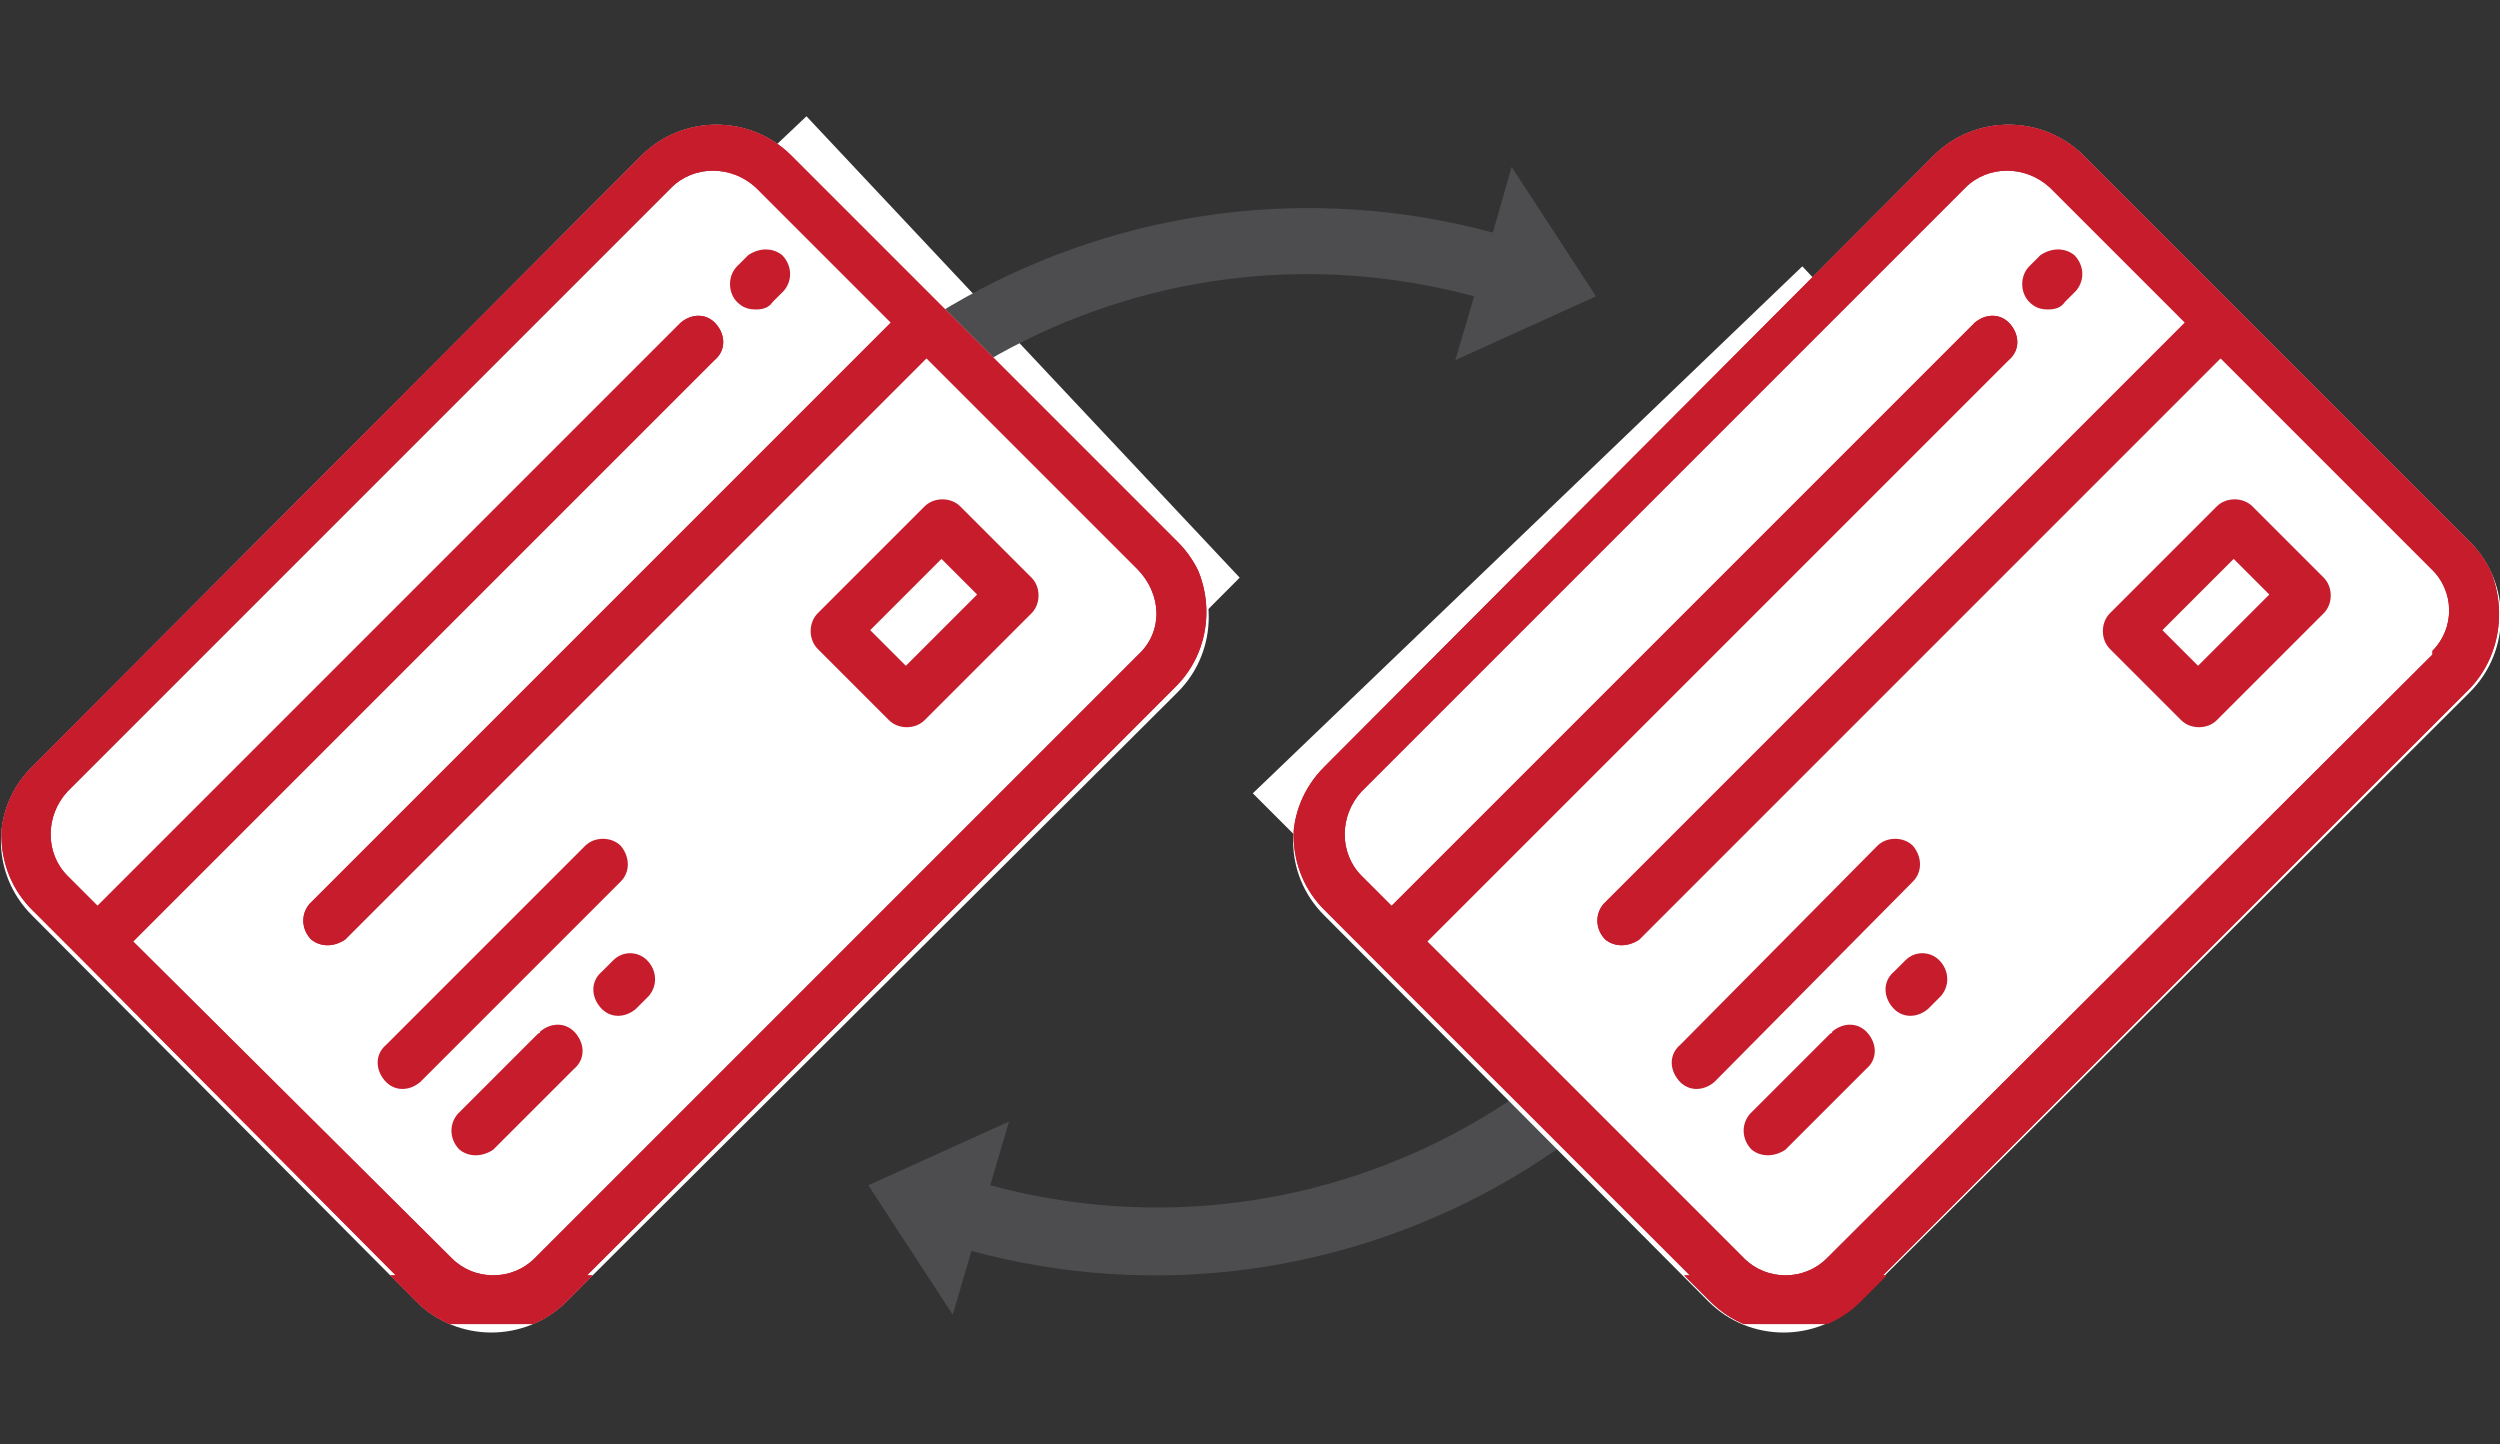 <?xml version="1.0" encoding="utf-8"?>
<!-- Generator: Adobe Illustrator 19.2.0, SVG Export Plug-In . SVG Version: 6.00 Build 0)  -->
<svg version="1.1" id="Layer_1" xmlns="http://www.w3.org/2000/svg" xmlns:xlink="http://www.w3.org/1999/xlink" x="0px" y="0px"
	 viewBox="0 0 133.3 77" style="enable-background:new 0 0 133.3 77;" xml:space="preserve">
<rect x="0" y="0" width="133.3" height="77" fill="#333333" stroke="none"/>
<style type="text/css">
	.st0{fill:#FFFFFF;}
	.st1{fill:#4D4D4F;}
	.st2{clip-path:url(#SVGID_2_);}
	.st3{fill:#C61C2C;}
	.st4{clip-path:url(#SVGID_4_);}
</style>
<title>card-to-card-transfer</title>
<polygon class="st0" points="119.2,38.8 91.6,67.1 66.8,42.3 96.1,14.2 "/>
<polygon class="st0" points="66.1,30.8 33.8,63.2 9,38.4 43,6.2 "/>
<path class="st1" d="M97.6,41.1l-3.4-1C88.9,57.8,70.6,68,52.8,63.2l1-3.4l-7.5,3.4l4.5,6.9l1-3.4C71.4,72,91.8,60.7,97.6,41.1z"/>
<path class="st1" d="M79.6,12.4c-19.7-5.3-40,6-45.8,25.5l3.4,1C42.5,21.2,60.8,11,78.6,15.8l-1,3.4l7.5-3.4l-4.5-6.9L79.6,12.4z"/>
<path class="st0" d="M70.6,40.9l32.5-32.6c2.2-2.2,5.8-2.2,8,0l20.6,20.6c2.2,2.2,2.2,5.8,0,8L99.1,69.4c-2.2,2.2-5.8,2.2-8,0
	L70.6,48.8C68.4,46.6,68.4,43.1,70.6,40.9z"/>
<g>
	<defs>
		<path id="SVGID_1_" d="M70.6,40.9l32.5-32.6c2.2-2.2,5.8-2.2,8,0l20.6,20.6c2.2,2.2,2.2,5.8,0,8L99.2,69.4c-2.2,2.2-5.8,2.2-8,0
			L70.6,48.8C68.4,46.6,68.4,43.1,70.6,40.9z"/>
	</defs>
	<clipPath id="SVGID_2_">
		<use xlink:href="#SVGID_1_"  style="overflow:visible;"/>
	</clipPath>
	<g class="st2">
		<path class="st3" d="M131.5,28.5L111.2,8.2c-2.3-2.3-6-2.3-8.2,0L70.7,40.4c-2.3,2.3-2.3,6,0,8.2l2.5,2.5l0,0L90.1,68h-2.3
			c-0.7,0-1.3,0.6-1.3,1.3c0,0.7,0.6,1.3,1.3,1.3h26.8c0.7,0,1.3-0.6,1.3-1.3c0-0.7-0.6-1.3-1.3-1.3c0,0,0,0,0,0h-14.2l31.3-31.3
			C133.8,34.5,133.8,30.8,131.5,28.5z M129.7,34.9L97.4,67.1c-0.6,0.6-1.4,0.9-2.2,0.9l0,0c-0.8,0-1.6-0.3-2.2-0.9L76.1,50.2l31-31
			c0.6-0.5,0.6-1.3,0.1-1.9s-1.3-0.6-1.9-0.1c0,0-0.1,0.1-0.1,0.1l-31,31l-1.6-1.6c-1.2-1.2-1.2-3.2,0-4.5l32.2-32.2
			c1.2-1.2,3.2-1.2,4.5,0l7.2,7.2l-31,31c-0.5,0.6-0.4,1.4,0.1,1.9c0.5,0.4,1.2,0.4,1.8,0l31-31l11.2,11.2c1.3,1.2,1.3,3.2,0.1,4.4
			C129.7,34.9,129.7,34.9,129.7,34.9L129.7,34.9z"/>
		<path class="st3" d="M131.5,28.5L111.2,8.2c-2.3-2.3-6-2.3-8.2,0L70.7,40.4c-2.3,2.3-2.3,6,0,8.2l2.5,2.5l0,0L90.1,68h-2.3
			c-0.7,0-1.3,0.6-1.3,1.3c0,0.7,0.6,1.3,1.3,1.3h26.8c0.7,0,1.3-0.6,1.3-1.3c0-0.7-0.6-1.3-1.3-1.3c0,0,0,0,0,0h-14.2l31.3-31.3
			C133.8,34.5,133.8,30.8,131.5,28.5z M129.7,34.9L97.4,67.1c-0.6,0.6-1.4,0.9-2.2,0.9l0,0c-0.8,0-1.6-0.3-2.2-0.9L76.1,50.2l31-31
			c0.6-0.5,0.6-1.3,0.1-1.9s-1.3-0.6-1.9-0.1c0,0-0.1,0.1-0.1,0.1l-31,31l-1.6-1.6c-1.2-1.2-1.2-3.2,0-4.5l32.2-32.2
			c1.2-1.2,3.2-1.2,4.5,0l7.2,7.2l-31,31c-0.5,0.6-0.4,1.4,0.1,1.9c0.5,0.4,1.2,0.4,1.8,0l31-31l11.2,11.2c1.3,1.2,1.3,3.2,0.1,4.4
			C129.7,34.9,129.7,34.9,129.7,34.9L129.7,34.9z"/>
		<path class="st3" d="M102,45.1c-0.5-0.5-1.4-0.5-1.9,0L89.6,55.7c-0.6,0.5-0.6,1.3-0.1,1.9s1.3,0.6,1.9,0.1c0,0,0.1-0.1,0.1-0.1
			L102,47C102.5,46.5,102.5,45.7,102,45.1z"/>
		<path class="st3" d="M97.6,55.1l-4.3,4.3c-0.5,0.6-0.4,1.4,0.1,1.9c0.5,0.4,1.2,0.4,1.8,0l4.3-4.3c0.6-0.5,0.6-1.3,0.1-1.9
			s-1.3-0.6-1.9-0.1C97.7,55,97.7,55.1,97.6,55.1z"/>
		<path class="st3" d="M101.6,51.2l-0.6,0.6c-0.6,0.5-0.6,1.3-0.1,1.9s1.3,0.6,1.9,0.1c0,0,0.1-0.1,0.1-0.1l0.6-0.6
			c0.5-0.6,0.4-1.4-0.1-1.9C102.9,50.7,102.1,50.7,101.6,51.2z"/>
		<path class="st3" d="M120.1,27c-0.5-0.5-1.4-0.5-1.9,0l-5.7,5.7c-0.5,0.5-0.5,1.4,0,1.9l3.8,3.8c0.5,0.5,1.4,0.5,1.9,0l5.7-5.7
			c0.5-0.5,0.5-1.4,0-1.9L120.1,27z M117.2,35.5l-1.9-1.9l3.8-3.8l1.9,1.9L117.2,35.5z"/>
		<path class="st3" d="M109.2,16.5c0.4,0,0.7-0.1,0.9-0.4l0.6-0.6c0.5-0.6,0.4-1.4-0.1-1.9c-0.5-0.4-1.2-0.4-1.8,0l-0.6,0.6
			c-0.5,0.5-0.5,1.4,0,1.9C108.5,16.4,108.8,16.5,109.2,16.5z"/>
		<path class="st0" d="M82.4,51.4L81.9,52c-0.5,0.6-0.4,1.4,0.1,1.9c0.5,0.4,1.2,0.4,1.8,0l0.6-0.6c0.6-0.5,0.6-1.3,0.1-1.9
			s-1.3-0.6-1.9-0.1C82.5,51.3,82.5,51.4,82.4,51.4z"/>
	</g>
</g>
<path class="st0" d="M1.7,40.9L34.2,8.3c2.2-2.2,5.8-2.2,8,0l20.6,20.6c2.2,2.2,2.2,5.8,0,8L30.2,69.4c-2.2,2.2-5.8,2.2-8,0
	L1.7,48.8C-0.5,46.6-0.5,43.1,1.7,40.9z"/>
<g>
	<defs>
		<path id="SVGID_3_" d="M1.7,40.9L34.2,8.3c2.2-2.2,5.8-2.2,8,0l20.6,20.6c2.2,2.2,2.2,5.8,0,8L30.2,69.4c-2.2,2.2-5.8,2.2-8,0
			L1.7,48.8C-0.5,46.6-0.5,43.1,1.7,40.9z"/>
	</defs>
	<clipPath id="SVGID_4_">
		<use xlink:href="#SVGID_3_"  style="overflow:visible;"/>
	</clipPath>
	<g class="st4">
		<path class="st3" d="M62.6,28.5L42.3,8.2c-2.3-2.3-6-2.3-8.2,0L1.8,40.4c-2.3,2.3-2.3,6,0,8.2l2.5,2.5l0,0L21.1,68h-2.3
			c-0.7,0-1.3,0.6-1.3,1.3c0,0.7,0.6,1.3,1.3,1.3h26.8c0.7,0,1.3-0.6,1.3-1.3c0-0.7-0.6-1.3-1.3-1.3c0,0,0,0,0,0H31.3l31.3-31.3
			C64.9,34.5,64.9,30.8,62.6,28.5z M60.7,34.9L28.5,67.1c-0.6,0.6-1.4,0.9-2.2,0.9l0,0c-0.8,0-1.6-0.3-2.2-0.9L7.1,50.2l31-31
			c0.6-0.5,0.6-1.3,0.1-1.9s-1.3-0.6-1.9-0.1c0,0-0.1,0.1-0.1,0.1l-31,31l-1.6-1.6c-1.2-1.2-1.2-3.2,0-4.5l32.2-32.2
			c1.2-1.2,3.2-1.2,4.5,0l7.2,7.2l-31,31c-0.5,0.6-0.4,1.4,0.1,1.9c0.5,0.4,1.2,0.4,1.8,0l31-31l11.2,11.2
			C62,31.7,62,33.7,60.7,34.9z"/>
		<path class="st3" d="M62.6,28.5L42.3,8.2c-2.3-2.3-6-2.3-8.2,0L1.8,40.4c-2.3,2.3-2.3,6,0,8.2l2.5,2.5l0,0L21.1,68h-2.3
			c-0.7,0-1.3,0.6-1.3,1.3c0,0.7,0.6,1.3,1.3,1.3h26.8c0.7,0,1.3-0.6,1.3-1.3c0-0.7-0.6-1.3-1.3-1.3c0,0,0,0,0,0H31.3l31.3-31.3
			C64.9,34.5,64.9,30.8,62.6,28.5z M60.7,34.9L28.5,67.1c-0.6,0.6-1.4,0.9-2.2,0.9l0,0c-0.8,0-1.6-0.3-2.2-0.9L7.1,50.2l31-31
			c0.6-0.5,0.6-1.3,0.1-1.9s-1.3-0.6-1.9-0.1c0,0-0.1,0.1-0.1,0.1l-31,31l-1.6-1.6c-1.2-1.2-1.2-3.2,0-4.5l32.2-32.2
			c1.2-1.2,3.2-1.2,4.5,0l7.2,7.2l-31,31c-0.5,0.6-0.4,1.4,0.1,1.9c0.5,0.4,1.2,0.4,1.8,0l31-31l11.2,11.2
			C62,31.7,62,33.7,60.7,34.9z"/>
		<path class="st3" d="M33.1,45.1c-0.5-0.5-1.4-0.5-1.9,0L20.6,55.7c-0.6,0.5-0.6,1.3-0.1,1.9s1.3,0.6,1.9,0.1c0,0,0.1-0.1,0.1-0.1
			L33.1,47C33.6,46.5,33.6,45.7,33.1,45.1z"/>
		<path class="st3" d="M28.7,55.1l-4.3,4.3c-0.5,0.6-0.4,1.4,0.1,1.9c0.5,0.4,1.2,0.4,1.8,0l4.3-4.3c0.6-0.5,0.6-1.3,0.1-1.9
			s-1.3-0.6-1.9-0.1C28.8,55,28.8,55.1,28.7,55.1z"/>
		<path class="st3" d="M32.7,51.2l-0.6,0.6c-0.6,0.5-0.6,1.3-0.1,1.9c0.5,0.6,1.3,0.6,1.9,0.1c0,0,0.1-0.1,0.1-0.1l0.6-0.6
			c0.5-0.6,0.4-1.4-0.1-1.9C34,50.7,33.2,50.7,32.7,51.2z"/>
		<path class="st3" d="M51.2,27c-0.5-0.5-1.4-0.5-1.9,0l-5.7,5.7c-0.5,0.5-0.5,1.4,0,1.9l3.8,3.8c0.5,0.5,1.4,0.5,1.9,0l5.7-5.7
			c0.5-0.5,0.5-1.4,0-1.9L51.2,27z M48.3,35.5l-1.9-1.9l3.8-3.8l1.9,1.9L48.3,35.5z"/>
		<path class="st3" d="M40.3,16.5c0.4,0,0.7-0.1,0.9-0.4l0.6-0.6c0.5-0.6,0.4-1.4-0.1-1.9c-0.5-0.4-1.2-0.4-1.8,0l-0.6,0.6
			c-0.5,0.5-0.5,1.4,0,1.9C39.6,16.4,39.9,16.5,40.3,16.5z"/>
		<path class="st0" d="M13.5,51.4L13,52c-0.5,0.6-0.4,1.4,0.1,1.9c0.5,0.4,1.2,0.4,1.8,0l0.6-0.6c0.6-0.5,0.6-1.3,0.1-1.9
			s-1.3-0.6-1.9-0.1C13.6,51.3,13.6,51.4,13.5,51.4z"/>
	</g>
</g>
</svg>
